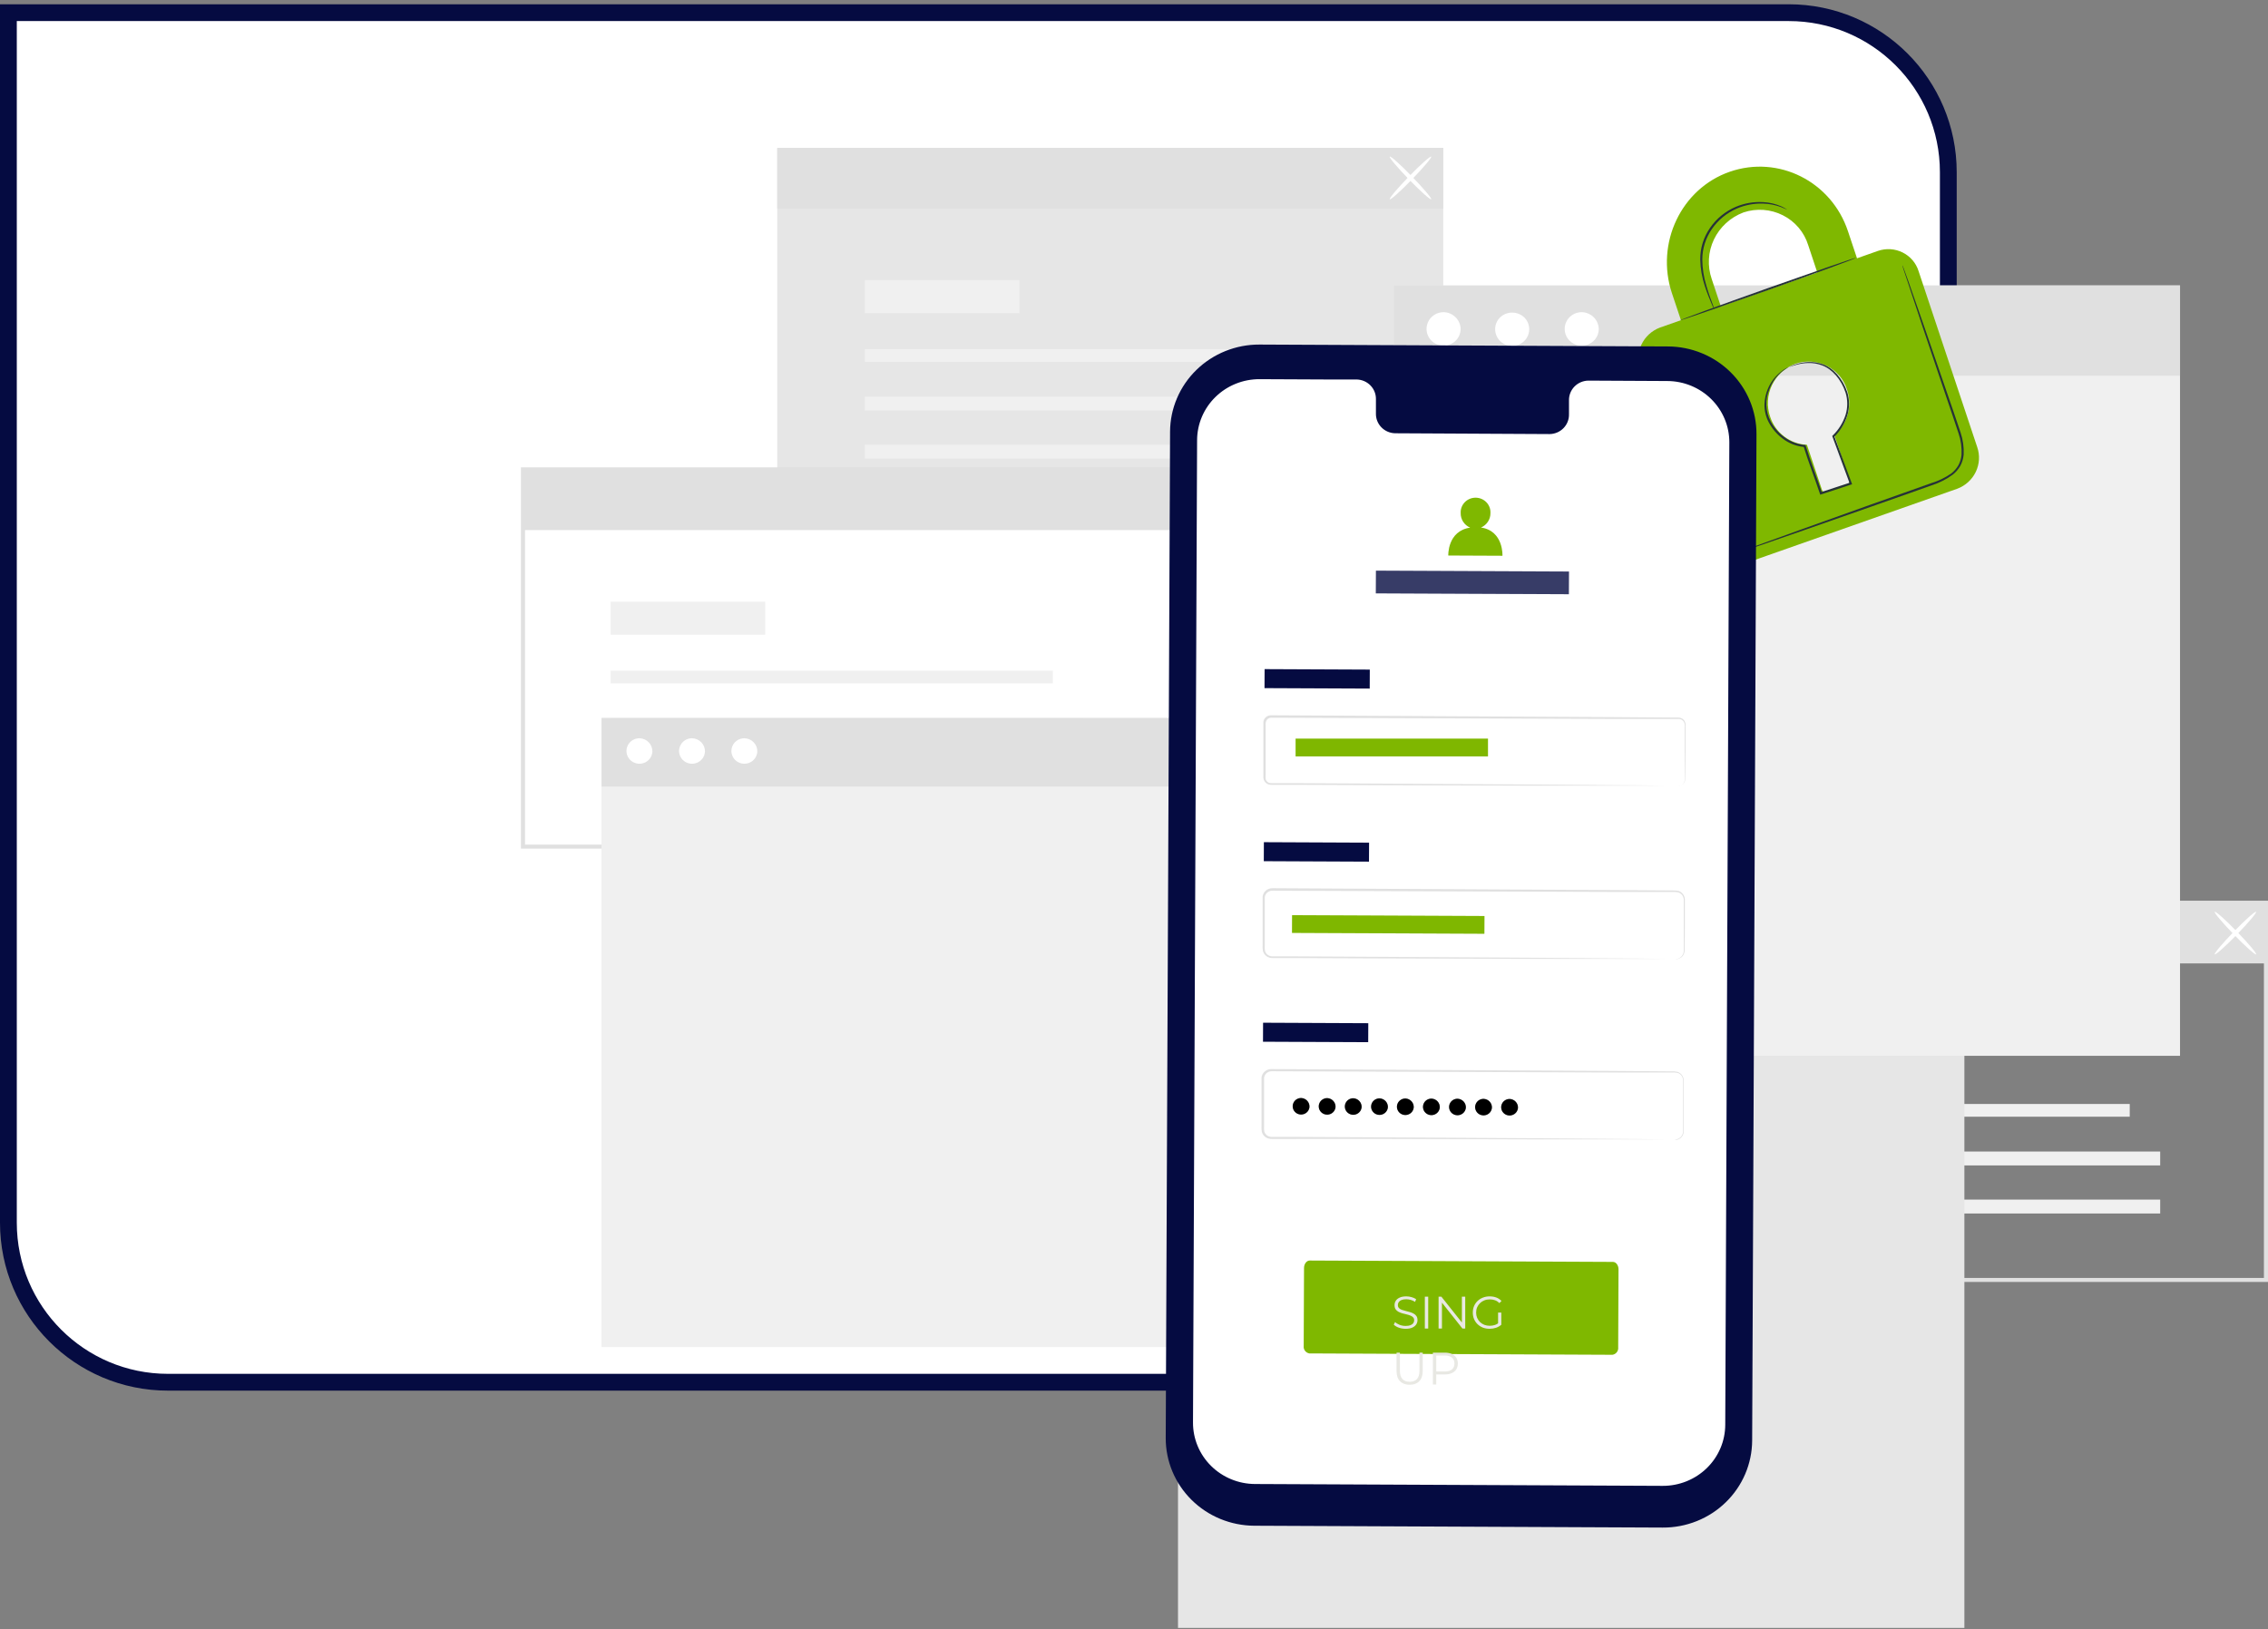 <svg width="405" height="291" viewBox="0 0 405 291" fill="none" xmlns="http://www.w3.org/2000/svg">
<rect x="0" y="0" width="405" height="291" fill="#808080" stroke="none"/>
<path d="M1.5 2.262H319.412C335.152 2.262 347.912 15.022 347.912 30.762V246.878H30C14.26 246.878 1.5 234.118 1.5 218.378V2.262Z" fill="white" stroke="#050B41" stroke-width="3"/>
<g clip-path="url(#clip0_1314_1782)">
<path d="M405 228.966H285.339V160.875H405V228.966ZM286.07 228.249H404.27V161.593H286.07V228.249Z" fill="#E0E0E0"/>
<path d="M380.31 197.178H301.347V199.453H380.31V197.178Z" fill="#F0F0F0"/>
<path d="M385.75 205.67H301.347V208.154H385.75V205.67Z" fill="#F0F0F0"/>
<path d="M385.75 214.256H301.347V216.74H385.75V214.256Z" fill="#F0F0F0"/>
<path d="M328.943 184.859H301.347V190.768H328.943V184.859Z" fill="#F0F0F0"/>
<path d="M404.635 161.232H285.705V172.072H404.635V161.232Z" fill="#E0E0E0"/>
<path d="M395.485 170.457C395.331 170.314 396.865 168.497 398.902 166.394C400.94 164.291 402.729 162.711 402.875 162.855C403.021 162.998 401.495 164.815 399.457 166.911C397.42 169.007 395.631 170.594 395.485 170.457Z" fill="white"/>
<path d="M402.875 170.457C402.729 170.594 400.947 169.021 398.902 166.911C396.858 164.8 395.331 162.998 395.485 162.855C395.638 162.711 397.413 164.291 399.457 166.394C401.502 168.497 403.028 170.314 402.875 170.457Z" fill="white"/>
<path d="M257.728 26.414H138.798V93.788H257.728V26.414Z" fill="#E6E6E6"/>
<path d="M233.411 62.359H154.447V64.635H233.411V62.359Z" fill="#F0F0F0"/>
<path d="M238.851 70.844H154.447V73.328H238.851V70.844Z" fill="#F0F0F0"/>
<path d="M238.851 79.43H154.447V81.914H238.851V79.43Z" fill="#F0F0F0"/>
<path d="M182.044 50.033H154.447V55.941H182.044V50.033Z" fill="#F0F0F0"/>
<path d="M257.728 26.414H138.798V37.254H257.728V26.414Z" fill="#E0E0E0"/>
<path d="M248.176 35.581C248.023 35.438 249.557 33.621 251.594 31.525C253.632 29.429 255.413 27.843 255.567 27.979C255.72 28.115 254.187 29.939 252.142 32.042C250.097 34.145 248.323 35.746 248.176 35.581Z" fill="white"/>
<path d="M255.567 35.582C255.413 35.726 253.639 34.146 251.594 32.043C249.549 29.94 248.023 28.123 248.176 27.98C248.33 27.836 250.104 29.416 252.142 31.526C254.179 33.637 255.72 35.439 255.567 35.582Z" fill="white"/>
<path d="M212.686 151.57H93.025V83.478H212.686V151.57ZM93.755 150.852H211.956V84.196H93.755V150.852Z" fill="#E0E0E0"/>
<path d="M188.003 119.783H109.04V122.059H188.003V119.783Z" fill="#F0F0F0"/>
<path d="M193.443 128.268H109.04V130.751H193.443V128.268Z" fill="#F0F0F0"/>
<path d="M193.443 136.854H109.04V139.337H193.443V136.854Z" fill="#F0F0F0"/>
<path d="M136.636 107.457H109.04V113.365H136.636V107.457Z" fill="#F0F0F0"/>
<path d="M212.321 83.838H93.39V94.678H212.321V83.838Z" fill="#E0E0E0"/>
<path d="M350.785 167.17H210.356V290.761H350.785V167.17Z" fill="#E6E6E6"/>
<path d="M217.418 128.238H107.411V240.595H217.418V128.238Z" fill="#F0F0F0"/>
<path d="M217.418 128.238H107.411V140.478H217.418V128.238Z" fill="#E0E0E0"/>
<path d="M116.496 134.234C116.476 134.68 116.323 135.11 116.055 135.472C115.788 135.833 115.419 136.109 114.993 136.265C114.567 136.421 114.104 136.451 113.662 136.35C113.219 136.25 112.816 136.023 112.504 135.699C112.191 135.375 111.982 134.968 111.903 134.528C111.824 134.088 111.879 133.635 112.06 133.226C112.241 132.816 112.541 132.468 112.922 132.225C113.303 131.981 113.748 131.854 114.203 131.858C114.826 131.876 115.417 132.137 115.847 132.582C116.276 133.027 116.51 133.62 116.496 134.234Z" fill="white"/>
<path d="M125.887 134.234C125.867 134.679 125.714 135.109 125.448 135.47C125.181 135.831 124.812 136.107 124.388 136.264C123.963 136.42 123.501 136.451 123.058 136.352C122.616 136.252 122.213 136.027 121.9 135.705C121.587 135.382 121.377 134.976 121.296 134.537C121.216 134.098 121.268 133.646 121.447 133.236C121.626 132.826 121.923 132.477 122.302 132.232C122.682 131.987 123.126 131.856 123.579 131.857C124.206 131.872 124.8 132.131 125.233 132.577C125.665 133.022 125.901 133.618 125.887 134.234Z" fill="white"/>
<path d="M135.234 134.234C135.214 134.679 135.062 135.109 134.795 135.469C134.529 135.83 134.161 136.106 133.737 136.263C133.312 136.42 132.85 136.451 132.408 136.352C131.966 136.253 131.563 136.029 131.25 135.707C130.936 135.385 130.726 134.98 130.644 134.541C130.563 134.103 130.614 133.651 130.792 133.241C130.97 132.831 131.266 132.481 131.645 132.235C132.023 131.989 132.466 131.858 132.919 131.857C133.23 131.864 133.536 131.931 133.821 132.054C134.106 132.177 134.363 132.353 134.578 132.574C134.793 132.795 134.961 133.055 135.074 133.34C135.187 133.624 135.241 133.928 135.234 134.234Z" fill="white"/>
<path d="M389.292 50.986H248.863V188.576H389.292V50.986Z" fill="#F0F0F0"/>
<path d="M389.292 50.986H248.863V67.103H389.292V50.986Z" fill="#E0E0E0"/>
<path d="M260.825 58.884C260.797 59.469 260.596 60.034 260.245 60.508C259.895 60.982 259.41 61.345 258.852 61.55C258.294 61.756 257.686 61.796 257.105 61.666C256.524 61.535 255.994 61.24 255.582 60.817C255.17 60.393 254.893 59.86 254.787 59.283C254.68 58.706 254.748 58.112 254.982 57.573C255.216 57.033 255.606 56.574 256.103 56.251C256.6 55.927 257.183 55.755 257.779 55.754C258.605 55.773 259.39 56.113 259.961 56.7C260.531 57.286 260.842 58.072 260.825 58.884Z" fill="white"/>
<path d="M272.268 56.767C272.673 57.198 272.941 57.737 273.037 58.317C273.133 58.897 273.053 59.492 272.808 60.028C272.562 60.563 272.162 61.016 271.656 61.33C271.151 61.643 270.563 61.804 269.965 61.791C269.368 61.778 268.787 61.593 268.296 61.258C267.805 60.923 267.425 60.454 267.203 59.908C266.982 59.363 266.928 58.765 267.05 58.19C267.171 57.615 267.462 57.087 267.886 56.673C268.481 56.117 269.276 55.815 270.097 55.833C270.917 55.85 271.698 56.186 272.268 56.767Z" fill="white"/>
<path d="M285.493 58.884C285.466 59.469 285.264 60.034 284.914 60.508C284.563 60.982 284.078 61.345 283.52 61.55C282.962 61.756 282.354 61.796 281.773 61.666C281.192 61.535 280.662 61.24 280.25 60.817C279.838 60.393 279.561 59.86 279.455 59.283C279.348 58.706 279.416 58.112 279.65 57.573C279.884 57.033 280.274 56.574 280.771 56.251C281.268 55.927 281.851 55.755 282.448 55.754C283.273 55.773 284.058 56.113 284.629 56.7C285.2 57.286 285.51 58.072 285.493 58.884Z" fill="white"/>
<path d="M335.37 44.806L331.609 46.134L329.995 41.302C327.03 32.394 317.58 27.663 308.898 30.671C300.215 33.678 295.592 43.449 298.557 52.358L300.171 57.189L296.396 58.517C294.956 59.066 293.787 60.139 293.131 61.514C292.476 62.888 292.384 64.458 292.876 65.897L303.34 97.333C303.558 98.046 303.918 98.708 304.401 99.281C304.884 99.853 305.478 100.325 306.15 100.667C306.822 101.009 307.557 101.215 308.311 101.273C309.065 101.33 309.823 101.238 310.541 101.002L349.515 87.29C350.973 86.744 352.158 85.662 352.822 84.274C353.485 82.885 353.575 81.298 353.071 79.846L342.599 48.41C342.377 47.699 342.012 47.039 341.524 46.47C341.037 45.901 340.438 45.434 339.763 45.098C339.088 44.761 338.352 44.562 337.597 44.512C336.842 44.462 336.084 44.562 335.37 44.806ZM305.663 49.831C304.863 47.514 305.006 44.982 306.062 42.766C307.119 40.55 309.006 38.822 311.329 37.943C312.477 37.558 313.691 37.404 314.901 37.491C316.11 37.578 317.289 37.903 318.367 38.447C319.446 38.99 320.402 39.742 321.179 40.657C321.956 41.572 322.538 42.631 322.889 43.772L324.518 48.668L307.291 54.727L305.663 49.831ZM327.57 77.721L330.243 85.747C330.294 85.908 330.279 86.082 330.201 86.232C330.124 86.382 329.989 86.497 329.827 86.551L326.081 87.872C325.932 87.912 325.772 87.895 325.636 87.822C325.5 87.75 325.398 87.629 325.35 87.484L322.67 79.451C321.185 79.371 319.759 78.847 318.584 77.949C317.41 77.051 316.542 75.822 316.098 74.426C315.463 72.58 315.579 70.564 316.421 68.801C317.264 67.037 318.768 65.662 320.618 64.964C321.531 64.655 322.499 64.53 323.462 64.597C324.425 64.664 325.365 64.921 326.225 65.354C327.084 65.786 327.846 66.384 328.465 67.113C329.084 67.842 329.548 68.686 329.827 69.594C330.306 71.021 330.348 72.554 329.948 74.004C329.548 75.454 328.724 76.756 327.578 77.749L327.57 77.721Z" fill="#7FB800"/>
<path d="M331.441 46.048C331.441 46.141 324.467 48.726 315.784 51.791C307.101 54.856 300.04 57.283 300.003 57.218C299.967 57.154 306.977 54.541 315.66 51.475C324.343 48.41 331.404 45.947 331.441 46.048Z" fill="#263238"/>
<path d="M339.722 47.369L339.802 47.556L340.014 48.123C340.204 48.64 340.467 49.372 340.795 50.277L343.6 58.295C344.768 61.698 346.163 65.733 347.704 70.212C348.471 72.466 349.303 74.8 350.106 77.269C350.536 78.538 350.722 79.874 350.654 81.21C350.591 81.905 350.39 82.58 350.062 83.199C349.711 83.813 349.243 84.354 348.682 84.793C347.555 85.614 346.3 86.249 344.965 86.673L341.204 88.009L334.084 90.514L322.035 94.735L313.893 97.549L311.702 98.267L311.118 98.454C311.054 98.477 310.988 98.493 310.92 98.504C310.92 98.504 310.979 98.504 311.103 98.418L311.673 98.195L313.863 97.384L321.962 94.455L333.997 90.148L341.102 87.628L344.863 86.293C346.141 85.905 347.349 85.321 348.441 84.563C348.963 84.153 349.399 83.649 349.727 83.077C350.031 82.503 350.217 81.876 350.274 81.232C350.342 79.942 350.163 78.652 349.748 77.427C348.96 74.986 348.127 72.632 347.375 70.385C345.856 65.891 344.491 61.849 343.344 58.439C342.198 55.029 341.314 52.258 340.657 50.341C340.35 49.408 340.116 48.676 339.926 48.145C339.853 47.908 339.795 47.721 339.751 47.57C339.732 47.505 339.722 47.437 339.722 47.369Z" fill="#263238"/>
<path d="M319.158 37.47C319.158 37.47 318.771 37.276 318.055 36.989C317.033 36.61 315.955 36.399 314.864 36.364C313.249 36.307 311.642 36.606 310.161 37.24C308.353 38.023 306.806 39.292 305.699 40.901C304.584 42.51 303.986 44.411 303.983 46.357C303.998 47.948 304.244 49.529 304.713 51.052C305.093 52.366 305.487 53.407 305.75 54.125C305.903 54.494 306.03 54.873 306.13 55.259C305.923 54.917 305.75 54.556 305.611 54.182C305.312 53.464 304.881 52.445 304.45 51.131C303.929 49.588 303.648 47.976 303.618 46.35C303.599 44.333 304.211 42.358 305.371 40.693C306.516 39.026 308.126 37.717 310.008 36.924C311.54 36.284 313.202 36.002 314.864 36.099C315.98 36.156 317.077 36.414 318.099 36.86C318.371 36.985 318.634 37.126 318.888 37.283C319.078 37.398 319.165 37.456 319.158 37.47Z" fill="#263238"/>
<path d="M319.494 65.559C319.608 65.486 319.731 65.426 319.859 65.38C320.225 65.218 320.604 65.083 320.991 64.978C321.607 64.802 322.242 64.698 322.882 64.669C323.753 64.624 324.625 64.751 325.445 65.042C327.315 65.689 329.031 67.562 329.878 70.068C330.284 71.415 330.284 72.848 329.878 74.195C329.42 75.662 328.6 76.994 327.49 78.072L327.541 77.885C328.512 80.498 329.564 83.349 330.667 86.313L330.732 86.493L330.55 86.55L328.878 87.103L325.226 88.295L325.044 88.359L324.985 88.18C323.985 85.201 322.889 82.394 322.064 79.716L322.218 79.838C320.792 79.716 319.434 79.187 318.311 78.316C317.29 77.546 316.453 76.566 315.857 75.445C315.329 74.448 315.062 73.338 315.083 72.214C315.113 71.259 315.321 70.317 315.696 69.436C316.214 68.189 317.061 67.101 318.15 66.284C318.53 65.981 318.956 65.739 319.413 65.566C318.999 65.804 318.599 66.065 318.216 66.349C317.21 67.191 316.438 68.27 315.974 69.486C315.574 70.409 315.387 71.408 315.426 72.411C315.466 73.414 315.73 74.396 316.2 75.287C316.786 76.363 317.6 77.304 318.588 78.043C319.663 78.869 320.96 79.368 322.32 79.479H322.444V79.594C323.247 82.257 324.35 85.05 325.365 88.043L325.124 87.921L328.775 86.722L330.44 86.177L330.324 86.414C329.235 83.449 328.184 80.599 327.22 77.979L327.183 77.878L327.264 77.792C328.33 76.759 329.123 75.485 329.571 74.081C329.962 72.795 329.962 71.425 329.571 70.139C328.775 67.727 327.132 65.889 325.35 65.251C324.562 64.952 323.72 64.812 322.875 64.841C322.244 64.852 321.616 64.936 321.005 65.093C320.012 65.344 319.501 65.588 319.494 65.559Z" fill="#263238"/>
<path d="M296.921 272.836L223.983 272.506C219.776 272.487 215.749 270.829 212.784 267.895C209.818 264.962 208.158 260.992 208.165 256.856L208.94 77.098C208.959 72.954 210.651 68.988 213.645 66.07C216.638 63.153 220.688 61.524 224.903 61.541L297.842 61.879C299.927 61.887 301.991 62.299 303.915 63.092C305.838 63.884 307.585 65.041 309.053 66.497C310.522 67.953 311.685 69.679 312.475 71.577C313.265 73.475 313.668 75.507 313.659 77.557L312.885 257.287C312.876 259.339 312.456 261.369 311.649 263.261C310.842 265.153 309.664 266.87 308.181 268.314C306.699 269.758 304.941 270.901 303.009 271.677C301.077 272.453 299.008 272.847 296.921 272.836Z" fill="#050B41"/>
<path d="M297.739 68.053L283.623 67.981C282.693 67.998 281.807 68.377 281.161 69.035C280.515 69.694 280.161 70.577 280.176 71.492V74.011C280.185 74.465 280.103 74.916 279.934 75.338C279.766 75.76 279.514 76.145 279.194 76.472C278.874 76.799 278.492 77.06 278.069 77.242C277.646 77.423 277.191 77.521 276.73 77.529L249.118 77.385C248.188 77.361 247.306 76.975 246.665 76.311C246.024 75.647 245.677 74.761 245.701 73.846V71.319C245.724 70.405 245.378 69.518 244.737 68.855C244.096 68.191 243.214 67.805 242.283 67.78H237.31L224.932 67.723C221.984 67.711 219.151 68.851 217.058 70.892C214.964 72.933 213.78 75.707 213.767 78.606L213.036 254.064C213.029 255.501 213.309 256.925 213.861 258.254C214.413 259.584 215.227 260.794 216.255 261.815C217.283 262.835 218.506 263.647 219.853 264.203C221.2 264.759 222.646 265.049 224.107 265.055L296.899 265.385C298.362 265.392 299.811 265.115 301.164 264.571C302.517 264.027 303.748 263.226 304.787 262.214C305.825 261.202 306.65 259.999 307.215 258.673C307.78 257.347 308.074 255.925 308.08 254.488L308.81 79.029C308.822 76.131 307.662 73.347 305.586 71.288C303.51 69.23 300.688 68.066 297.739 68.053Z" fill="white"/>
<path d="M287.939 241.975L233.812 241.731C233.501 241.678 233.222 241.509 233.034 241.259C232.846 241.009 232.764 240.697 232.804 240.389L232.863 226.469C232.863 225.751 233.323 225.134 233.885 225.141L288.012 225.385C288.574 225.385 289.027 225.988 289.02 226.727L288.962 240.647C288.998 240.955 288.911 241.265 288.721 241.512C288.531 241.76 288.251 241.925 287.939 241.975Z" fill="#7FB800"/>
<path d="M251.002 237.332C250.579 237.332 250.172 237.264 249.782 237.129C249.397 236.988 249.099 236.809 248.887 236.592L249.123 236.128C249.324 236.324 249.592 236.489 249.928 236.624C250.27 236.755 250.628 236.82 251.002 236.82C251.36 236.82 251.65 236.776 251.872 236.69C252.1 236.597 252.265 236.475 252.368 236.324C252.476 236.172 252.531 236.004 252.531 235.819C252.531 235.597 252.465 235.418 252.335 235.283C252.211 235.147 252.045 235.041 251.839 234.965C251.633 234.884 251.406 234.814 251.156 234.754C250.907 234.694 250.657 234.632 250.408 234.567C250.159 234.497 249.928 234.404 249.717 234.291C249.511 234.177 249.343 234.028 249.213 233.843C249.088 233.653 249.026 233.407 249.026 233.103C249.026 232.821 249.099 232.564 249.245 232.331C249.397 232.092 249.627 231.902 249.936 231.761C250.245 231.615 250.641 231.542 251.124 231.542C251.444 231.542 251.761 231.588 252.075 231.68C252.39 231.767 252.661 231.889 252.888 232.046L252.685 232.526C252.441 232.363 252.181 232.244 251.904 232.168C251.633 232.092 251.37 232.054 251.116 232.054C250.774 232.054 250.492 232.1 250.27 232.192C250.047 232.285 249.882 232.409 249.774 232.566C249.671 232.718 249.619 232.892 249.619 233.087C249.619 233.309 249.682 233.488 249.806 233.624C249.936 233.759 250.104 233.865 250.31 233.941C250.522 234.017 250.752 234.084 251.002 234.144C251.251 234.204 251.498 234.269 251.742 234.339C251.991 234.41 252.219 234.502 252.425 234.616C252.636 234.724 252.804 234.871 252.929 235.055C253.059 235.239 253.124 235.481 253.124 235.779C253.124 236.055 253.048 236.313 252.897 236.551C252.745 236.784 252.512 236.974 252.197 237.121C251.888 237.262 251.49 237.332 251.002 237.332ZM254.435 237.283V231.591H255.037V237.283H254.435ZM256.889 237.283V231.591H257.385L261.313 236.535H261.053V231.591H261.647V237.283H261.151L257.231 232.339H257.491V237.283H256.889ZM266.001 237.332C265.568 237.332 265.167 237.262 264.798 237.121C264.435 236.974 264.117 236.771 263.846 236.511C263.581 236.25 263.372 235.944 263.22 235.592C263.074 235.239 263.001 234.854 263.001 234.437C263.001 234.019 263.074 233.635 263.22 233.282C263.372 232.93 263.583 232.623 263.855 232.363C264.126 232.103 264.443 231.902 264.806 231.761C265.175 231.615 265.576 231.542 266.01 231.542C266.443 231.542 266.839 231.61 267.197 231.745C267.56 231.881 267.869 232.087 268.124 232.363L267.75 232.745C267.511 232.507 267.248 232.336 266.961 232.233C266.674 232.13 266.365 232.079 266.034 232.079C265.682 232.079 265.356 232.138 265.058 232.257C264.765 232.371 264.508 232.537 264.286 232.754C264.069 232.965 263.898 233.214 263.773 233.502C263.654 233.784 263.594 234.095 263.594 234.437C263.594 234.773 263.654 235.085 263.773 235.372C263.898 235.659 264.069 235.912 264.286 236.128C264.508 236.34 264.765 236.505 265.058 236.624C265.356 236.738 265.679 236.795 266.026 236.795C266.351 236.795 266.657 236.746 266.945 236.649C267.238 236.551 267.506 236.386 267.75 236.153L268.091 236.608C267.82 236.847 267.503 237.028 267.14 237.153C266.777 237.272 266.397 237.332 266.001 237.332ZM267.514 236.535V234.437H268.091V236.608L267.514 236.535ZM251.725 247.332C250.999 247.332 250.427 247.123 250.01 246.706C249.592 246.288 249.383 245.67 249.383 244.852V241.591H249.985V244.827C249.985 245.5 250.137 245.996 250.441 246.315C250.744 246.635 251.172 246.795 251.725 246.795C252.284 246.795 252.715 246.635 253.018 246.315C253.322 245.996 253.474 245.5 253.474 244.827V241.591H254.059V244.852C254.059 245.67 253.851 246.288 253.433 246.706C253.021 247.123 252.452 247.332 251.725 247.332ZM255.873 247.283V241.591H258.004C258.486 241.591 258.901 241.669 259.248 241.826C259.595 241.978 259.86 242.201 260.045 242.493C260.234 242.781 260.329 243.13 260.329 243.542C260.329 243.944 260.234 244.291 260.045 244.583C259.86 244.871 259.595 245.093 259.248 245.25C258.901 245.407 258.486 245.486 258.004 245.486H256.206L256.475 245.201V247.283H255.873ZM256.475 245.25L256.206 244.957H257.987C258.557 244.957 258.988 244.835 259.28 244.591C259.578 244.342 259.728 243.992 259.728 243.542C259.728 243.087 259.578 242.735 259.28 242.485C258.988 242.236 258.557 242.111 257.987 242.111H256.206L256.475 241.826V245.25Z" fill="#E8E8E3"/>
<path d="M244.605 119.597L225.823 119.514L225.807 122.902L244.589 122.986L244.605 119.597Z" fill="#050B41"/>
<path opacity="0.1" d="M244.605 119.597L225.823 119.514L225.807 122.902L244.589 122.986L244.605 119.597Z" fill="#050B41"/>
<path d="M299.689 140.394C299.837 140.379 299.981 140.345 300.12 140.293C300.322 140.218 300.498 140.087 300.627 139.917C300.757 139.746 300.834 139.543 300.85 139.331C300.85 138.183 300.85 136.525 300.85 134.385C300.85 133.308 300.85 132.117 300.85 130.796C300.85 130.466 300.85 130.135 300.85 129.791C300.898 129.462 300.822 129.128 300.638 128.85C300.54 128.716 300.411 128.606 300.261 128.529C300.111 128.453 299.945 128.413 299.777 128.412H298.637H288.085L227.006 128.19C226.85 128.19 226.695 128.226 226.555 128.296C226.416 128.366 226.295 128.467 226.203 128.592C226.026 128.872 225.958 129.207 226.013 129.532C226.013 130.25 226.013 130.968 226.013 131.686C226.013 133.122 226.013 134.558 226.013 135.993C226.013 136.711 226.013 137.429 226.013 138.147C225.983 138.484 225.983 138.822 226.013 139.159C226.051 139.303 226.123 139.435 226.221 139.547C226.32 139.659 226.444 139.748 226.583 139.805C226.726 139.863 226.881 139.887 227.035 139.877H230.752L246.972 139.963L274.429 140.128L292.941 140.272L297.973 140.329H292.941H274.429L246.964 140.243L230.752 140.179H227.028C226.826 140.181 226.625 140.145 226.437 140.071C226.245 139.99 226.075 139.869 225.939 139.715C225.802 139.56 225.703 139.378 225.648 139.181C225.606 138.992 225.591 138.799 225.604 138.606V138.075C225.604 137.357 225.604 136.639 225.604 135.921C225.604 134.486 225.604 133.05 225.604 131.614C225.604 130.896 225.604 130.178 225.604 129.461C225.594 129.272 225.594 129.082 225.604 128.893C225.655 128.575 225.819 128.285 226.068 128.076C226.318 127.866 226.635 127.752 226.962 127.752L288.041 128.082L298.594 128.161H299.733C299.933 128.164 300.13 128.212 300.308 128.303C300.485 128.394 300.639 128.525 300.755 128.685C300.96 128.998 301.043 129.373 300.989 129.74C300.989 130.085 300.989 130.415 300.989 130.746C300.989 132.052 300.989 133.244 300.989 134.335C300.989 136.489 300.938 138.14 300.923 139.288C300.906 139.508 300.824 139.719 300.688 139.895C300.552 140.07 300.368 140.204 300.156 140.279C300.015 140.36 299.853 140.399 299.689 140.394Z" fill="#E0E0E0"/>
<path d="M265.71 131.93H231.359V135.096H265.71V131.93Z" fill="#7FB800"/>
<path opacity="0.2" d="M265.71 131.93H231.359V135.096H265.71V131.93Z" fill="#7FB800"/>
<path d="M244.477 150.508L225.695 150.424L225.679 153.812L244.461 153.896L244.477 150.508Z" fill="#050B41"/>
<path opacity="0.1" d="M244.477 150.508L225.695 150.424L225.679 153.812L244.461 153.896L244.477 150.508Z" fill="#050B41"/>
<path d="M299.185 171.306C299.333 171.293 299.48 171.266 299.623 171.227C299.826 171.162 300.012 171.057 300.171 170.917C300.329 170.777 300.456 170.607 300.543 170.416C300.658 170.126 300.703 169.814 300.675 169.504C300.675 169.152 300.675 168.786 300.675 168.363C300.675 167.537 300.675 166.59 300.675 165.491V160.925C300.71 160.595 300.636 160.263 300.463 159.978C300.279 159.691 299.997 159.477 299.667 159.375C299.303 159.312 298.933 159.29 298.564 159.31H288.056L227.189 159.088C226.86 159.085 226.543 159.202 226.296 159.415C226.05 159.628 225.892 159.923 225.852 160.243C225.852 160.925 225.852 161.679 225.852 162.397C225.852 163.833 225.852 165.269 225.852 166.704C225.852 167.422 225.852 168.14 225.852 168.858C225.825 169.194 225.84 169.531 225.896 169.863C225.984 170.156 226.173 170.409 226.429 170.581C226.697 170.753 227.016 170.834 227.335 170.811H230.511L246.672 170.897L274.035 171.062L292.481 171.206L297.498 171.263H298.805C299.098 171.263 299.244 171.263 299.244 171.263C299.244 171.263 299.098 171.263 298.798 171.263H297.498H292.481H274.035L246.672 171.177L230.511 171.112H227.335C226.941 171.138 226.549 171.037 226.218 170.825C225.885 170.596 225.642 170.262 225.531 169.877C225.466 169.515 225.446 169.146 225.473 168.779C225.473 168.061 225.473 167.343 225.473 166.625C225.473 165.19 225.473 163.754 225.473 162.318C225.473 161.6 225.473 160.882 225.473 160.129C225.524 159.717 225.728 159.339 226.044 159.065C226.36 158.792 226.767 158.641 227.189 158.643L288.056 158.973L298.564 159.045C298.956 159.025 299.348 159.051 299.733 159.124C300.111 159.248 300.43 159.503 300.631 159.841C300.82 160.158 300.902 160.525 300.865 160.89C300.865 161.234 300.865 161.564 300.865 161.887C300.865 163.194 300.865 164.378 300.865 165.477C300.865 166.575 300.865 167.494 300.828 168.348C300.828 168.765 300.828 169.145 300.828 169.49C300.853 169.811 300.8 170.133 300.675 170.43C300.581 170.629 300.445 170.806 300.274 170.947C300.104 171.088 299.904 171.191 299.689 171.249C299.528 171.304 299.355 171.324 299.185 171.306Z" fill="#E0E0E0"/>
<path d="M244.335 182.754L225.553 182.67L225.537 186.058L244.32 186.142L244.335 182.754Z" fill="#050B41"/>
<path opacity="0.1" d="M244.335 182.754L225.553 182.67L225.537 186.058L244.32 186.142L244.335 182.754Z" fill="#050B41"/>
<path d="M299.046 203.553C299.194 203.535 299.341 203.506 299.485 203.467C299.69 203.406 299.88 203.301 300.041 203.161C300.203 203.021 300.332 202.849 300.419 202.656C300.534 202.366 300.579 202.054 300.551 201.744C300.551 201.4 300.551 201.026 300.551 200.603C300.551 199.777 300.551 198.83 300.551 197.731V193.173C300.586 192.843 300.511 192.51 300.339 192.225C300.159 191.933 299.876 191.715 299.543 191.615C299.179 191.551 298.809 191.532 298.44 191.557H287.932L227.065 191.335C226.737 191.336 226.421 191.453 226.175 191.666C225.93 191.878 225.771 192.172 225.728 192.491C225.728 193.209 225.728 193.926 225.728 194.644C225.728 196.08 225.728 197.516 225.728 198.952C225.728 199.67 225.728 200.387 225.728 201.105C225.701 201.441 225.716 201.778 225.772 202.11C225.86 202.403 226.048 202.657 226.305 202.828C226.573 203 226.891 203.081 227.211 203.058H228.277H230.387L246.548 203.137L273.911 203.302L292.357 203.446L297.374 203.503H298.681C298.973 203.503 299.119 203.503 299.119 203.503H298.681H297.374H292.357H273.911L246.548 203.417L230.314 203.424H228.197H227.138C226.743 203.447 226.351 203.344 226.02 203.13C225.688 202.904 225.446 202.571 225.334 202.189C225.269 201.825 225.249 201.453 225.275 201.084C225.275 200.366 225.275 199.648 225.275 198.93C225.275 197.494 225.275 196.059 225.275 194.623C225.275 193.905 225.275 193.187 225.275 192.433C225.329 192.023 225.532 191.645 225.848 191.372C226.164 191.098 226.571 190.947 226.992 190.947L287.859 191.277L298.367 191.356C298.759 191.329 299.152 191.356 299.536 191.435C299.915 191.557 300.235 191.813 300.434 192.153C300.624 192.469 300.706 192.836 300.668 193.201C300.668 193.539 300.668 193.869 300.668 194.199C300.668 195.499 300.668 196.69 300.668 197.789C300.668 198.887 300.668 199.806 300.668 200.66C300.668 201.069 300.668 201.45 300.668 201.795C300.692 202.115 300.639 202.438 300.514 202.735C300.421 202.935 300.284 203.112 300.114 203.254C299.944 203.397 299.744 203.501 299.528 203.561C299.369 203.586 299.205 203.584 299.046 203.553Z" fill="#E0E0E0"/>
<path d="M265.083 163.608L230.731 163.455L230.717 166.621L265.068 166.774L265.083 163.608Z" fill="#7FB800"/>
<path opacity="0.2" d="M265.083 163.608L230.731 163.455L230.717 166.621L265.068 166.774L265.083 163.608Z" fill="#7FB800"/>
<path d="M233.841 197.689C233.821 197.976 233.716 198.252 233.539 198.482C233.362 198.712 233.12 198.885 232.844 198.982C232.567 199.078 232.268 199.093 231.983 199.025C231.698 198.956 231.44 198.807 231.24 198.596C231.04 198.385 230.907 198.122 230.858 197.837C230.808 197.553 230.845 197.261 230.962 196.997C231.079 196.732 231.273 196.507 231.518 196.35C231.764 196.192 232.051 196.109 232.344 196.109C232.756 196.124 233.144 196.299 233.425 196.595C233.705 196.891 233.855 197.284 233.841 197.689Z" fill="black"/>
<path d="M238.493 197.709C238.473 197.998 238.367 198.275 238.188 198.505C238.009 198.736 237.765 198.909 237.487 199.005C237.208 199.1 236.907 199.112 236.621 199.041C236.336 198.969 236.078 198.817 235.879 198.603C235.681 198.388 235.551 198.121 235.506 197.835C235.461 197.548 235.502 197.255 235.625 196.991C235.748 196.728 235.947 196.506 236.197 196.352C236.447 196.199 236.738 196.122 237.033 196.129C237.438 196.154 237.817 196.332 238.09 196.627C238.362 196.922 238.507 197.31 238.493 197.709Z" fill="black"/>
<path d="M243.152 197.732C243.132 198.019 243.027 198.295 242.85 198.525C242.673 198.755 242.431 198.928 242.155 199.025C241.878 199.121 241.579 199.136 241.294 199.068C241.009 198.999 240.751 198.85 240.551 198.639C240.351 198.428 240.218 198.165 240.169 197.88C240.119 197.596 240.155 197.304 240.273 197.04C240.39 196.775 240.583 196.55 240.829 196.393C241.075 196.235 241.362 196.152 241.655 196.152C242.066 196.169 242.453 196.344 242.733 196.64C243.014 196.936 243.164 197.328 243.152 197.732Z" fill="black"/>
<path d="M247.841 197.754C247.82 198.043 247.714 198.32 247.535 198.55C247.356 198.781 247.112 198.954 246.834 199.049C246.555 199.145 246.255 199.157 245.969 199.086C245.683 199.014 245.425 198.862 245.227 198.647C245.028 198.433 244.898 198.166 244.853 197.879C244.808 197.593 244.849 197.3 244.972 197.036C245.095 196.773 245.294 196.551 245.544 196.397C245.795 196.244 246.085 196.167 246.38 196.174C246.785 196.198 247.164 196.377 247.437 196.672C247.71 196.967 247.855 197.355 247.841 197.754Z" fill="black"/>
<path d="M252.456 197.775C252.436 198.064 252.329 198.341 252.151 198.572C251.972 198.802 251.728 198.976 251.449 199.071C251.171 199.166 250.87 199.179 250.584 199.107C250.298 199.036 250.04 198.883 249.842 198.669C249.643 198.454 249.514 198.187 249.468 197.901C249.423 197.615 249.465 197.321 249.587 197.058C249.71 196.794 249.909 196.572 250.16 196.419C250.41 196.266 250.701 196.188 250.995 196.196C251.401 196.218 251.781 196.396 252.054 196.692C252.328 196.987 252.472 197.376 252.456 197.775Z" fill="black"/>
<path d="M257.108 197.797C257.087 198.086 256.981 198.363 256.802 198.593C256.623 198.824 256.379 198.997 256.101 199.092C255.822 199.188 255.522 199.2 255.236 199.129C254.95 199.057 254.692 198.905 254.494 198.69C254.295 198.476 254.165 198.209 254.12 197.922C254.075 197.636 254.116 197.343 254.239 197.079C254.362 196.816 254.561 196.594 254.811 196.44C255.062 196.287 255.352 196.21 255.647 196.217C256.053 196.238 256.435 196.415 256.708 196.711C256.982 197.007 257.125 197.397 257.108 197.797Z" fill="black"/>
<path d="M261.767 197.818C261.746 198.107 261.64 198.384 261.461 198.615C261.282 198.845 261.038 199.019 260.76 199.114C260.481 199.209 260.181 199.222 259.895 199.15C259.609 199.079 259.351 198.926 259.153 198.712C258.954 198.497 258.824 198.23 258.779 197.944C258.734 197.657 258.775 197.364 258.898 197.101C259.021 196.837 259.22 196.615 259.47 196.462C259.721 196.309 260.011 196.231 260.306 196.239C260.711 196.263 261.09 196.442 261.363 196.737C261.636 197.032 261.781 197.42 261.767 197.818Z" fill="black"/>
<path d="M266.418 197.839C266.398 198.127 266.293 198.403 266.116 198.632C265.939 198.862 265.697 199.036 265.421 199.132C265.144 199.229 264.845 199.244 264.56 199.175C264.275 199.107 264.017 198.958 263.817 198.747C263.617 198.536 263.484 198.272 263.435 197.988C263.385 197.703 263.421 197.411 263.539 197.147C263.656 196.883 263.85 196.658 264.095 196.5C264.341 196.343 264.628 196.259 264.921 196.26C265.125 196.266 265.326 196.312 265.512 196.395C265.698 196.478 265.865 196.597 266.004 196.743C266.143 196.89 266.251 197.063 266.322 197.251C266.394 197.439 266.426 197.639 266.418 197.839Z" fill="black"/>
<path d="M271.07 197.861C271.05 198.15 270.944 198.427 270.765 198.658C270.586 198.888 270.342 199.062 270.063 199.157C269.785 199.252 269.484 199.265 269.198 199.193C268.913 199.122 268.655 198.969 268.456 198.755C268.258 198.54 268.128 198.273 268.083 197.987C268.038 197.7 268.079 197.407 268.202 197.144C268.325 196.88 268.524 196.658 268.774 196.505C269.024 196.352 269.315 196.274 269.61 196.282C270.015 196.304 270.396 196.482 270.669 196.778C270.942 197.073 271.086 197.462 271.07 197.861Z" fill="black"/>
<g opacity="0.2">
<path d="M233.841 197.689C233.821 197.976 233.716 198.252 233.539 198.482C233.362 198.712 233.12 198.885 232.844 198.982C232.567 199.078 232.268 199.093 231.983 199.025C231.698 198.956 231.44 198.807 231.24 198.596C231.04 198.385 230.907 198.122 230.858 197.837C230.808 197.553 230.845 197.261 230.962 196.997C231.079 196.732 231.273 196.507 231.518 196.35C231.764 196.192 232.051 196.109 232.344 196.109C232.756 196.124 233.144 196.299 233.425 196.595C233.705 196.891 233.855 197.284 233.841 197.689Z" fill="black"/>
<path d="M238.493 197.711C238.473 198 238.367 198.277 238.188 198.507C238.009 198.738 237.765 198.911 237.487 199.006C237.208 199.102 236.907 199.114 236.621 199.043C236.336 198.971 236.078 198.819 235.879 198.604C235.681 198.39 235.551 198.123 235.506 197.836C235.461 197.55 235.502 197.257 235.625 196.993C235.748 196.73 235.947 196.508 236.197 196.354C236.447 196.201 236.738 196.124 237.033 196.131C237.438 196.155 237.817 196.334 238.09 196.629C238.362 196.924 238.507 197.312 238.493 197.711Z" fill="black"/>
<path d="M243.152 197.732C243.132 198.019 243.027 198.295 242.85 198.525C242.673 198.755 242.431 198.928 242.155 199.025C241.878 199.121 241.579 199.136 241.294 199.068C241.009 198.999 240.751 198.85 240.551 198.639C240.351 198.428 240.218 198.165 240.169 197.88C240.119 197.596 240.155 197.304 240.273 197.04C240.39 196.775 240.583 196.55 240.829 196.393C241.075 196.235 241.362 196.152 241.655 196.152C242.066 196.169 242.453 196.344 242.733 196.64C243.014 196.936 243.164 197.328 243.152 197.732Z" fill="black"/>
<path d="M247.841 197.754C247.82 198.043 247.714 198.32 247.535 198.55C247.356 198.781 247.112 198.954 246.834 199.049C246.555 199.145 246.255 199.157 245.969 199.086C245.683 199.014 245.425 198.862 245.227 198.647C245.028 198.433 244.898 198.166 244.853 197.879C244.808 197.593 244.849 197.3 244.972 197.036C245.095 196.773 245.294 196.551 245.544 196.397C245.795 196.244 246.085 196.167 246.38 196.174C246.785 196.198 247.164 196.377 247.437 196.672C247.71 196.967 247.855 197.355 247.841 197.754Z" fill="black"/>
<path d="M252.456 197.775C252.436 198.064 252.329 198.341 252.151 198.572C251.972 198.802 251.728 198.976 251.449 199.071C251.171 199.166 250.87 199.179 250.584 199.107C250.298 199.036 250.04 198.883 249.842 198.669C249.643 198.454 249.514 198.187 249.468 197.901C249.423 197.615 249.465 197.321 249.587 197.058C249.71 196.794 249.909 196.572 250.16 196.419C250.41 196.266 250.701 196.188 250.995 196.196C251.401 196.218 251.781 196.396 252.054 196.692C252.328 196.987 252.472 197.376 252.456 197.775Z" fill="black"/>
<path d="M257.108 197.797C257.087 198.086 256.981 198.363 256.802 198.593C256.623 198.824 256.379 198.997 256.101 199.092C255.822 199.188 255.522 199.2 255.236 199.129C254.95 199.057 254.692 198.905 254.494 198.69C254.295 198.476 254.165 198.209 254.12 197.922C254.075 197.636 254.116 197.343 254.239 197.079C254.362 196.816 254.561 196.594 254.811 196.44C255.062 196.287 255.352 196.21 255.647 196.217C256.053 196.238 256.435 196.415 256.708 196.711C256.982 197.007 257.125 197.397 257.108 197.797Z" fill="black"/>
<path d="M261.767 197.818C261.746 198.107 261.64 198.384 261.461 198.615C261.282 198.845 261.038 199.019 260.76 199.114C260.481 199.209 260.181 199.222 259.895 199.15C259.609 199.079 259.351 198.926 259.153 198.712C258.954 198.497 258.824 198.23 258.779 197.944C258.734 197.657 258.775 197.364 258.898 197.101C259.021 196.837 259.22 196.615 259.47 196.462C259.721 196.309 260.011 196.231 260.306 196.239C260.711 196.263 261.09 196.442 261.363 196.737C261.636 197.032 261.781 197.42 261.767 197.818Z" fill="black"/>
<path d="M266.418 197.839C266.398 198.127 266.293 198.403 266.116 198.632C265.939 198.862 265.697 199.036 265.421 199.132C265.144 199.229 264.845 199.244 264.56 199.175C264.275 199.107 264.017 198.958 263.817 198.747C263.617 198.536 263.484 198.272 263.435 197.988C263.385 197.703 263.421 197.411 263.539 197.147C263.656 196.883 263.85 196.658 264.095 196.5C264.341 196.343 264.628 196.259 264.921 196.26C265.125 196.266 265.326 196.312 265.512 196.395C265.698 196.478 265.865 196.597 266.004 196.743C266.143 196.89 266.251 197.063 266.322 197.251C266.394 197.439 266.426 197.639 266.418 197.839Z" fill="black"/>
<path d="M271.07 197.861C271.05 198.15 270.944 198.427 270.765 198.658C270.586 198.888 270.342 199.062 270.063 199.157C269.785 199.252 269.484 199.265 269.198 199.193C268.913 199.122 268.655 198.969 268.456 198.755C268.258 198.54 268.128 198.273 268.083 197.987C268.038 197.7 268.079 197.407 268.202 197.144C268.325 196.88 268.524 196.658 268.774 196.505C269.024 196.352 269.315 196.274 269.61 196.282C270.015 196.304 270.396 196.482 270.669 196.778C270.942 197.073 271.086 197.462 271.07 197.861Z" fill="black"/>
</g>
<path d="M264.461 94.22C264.969 94 265.399 93.639 265.699 93.18C265.999 92.722 266.155 92.188 266.148 91.643C266.167 91.288 266.112 90.934 265.988 90.601C265.863 90.269 265.67 89.964 265.422 89.707C265.174 89.45 264.874 89.245 264.543 89.105C264.211 88.965 263.854 88.893 263.494 88.893C263.133 88.893 262.776 88.965 262.444 89.105C262.113 89.245 261.814 89.45 261.565 89.707C261.317 89.964 261.125 90.269 261 90.601C260.875 90.934 260.82 91.288 260.839 91.643C260.828 92.192 260.982 92.733 261.284 93.195C261.586 93.658 262.021 94.022 262.533 94.241C258.444 94.844 258.626 99.216 258.626 99.216L268.295 99.259C268.295 99.259 268.514 94.823 264.461 94.22Z" fill="#7FB800"/>
<path opacity="0.1" d="M264.461 94.22C264.969 94 265.399 93.639 265.699 93.18C265.999 92.722 266.155 92.188 266.148 91.643C266.167 91.288 266.112 90.934 265.988 90.601C265.863 90.269 265.67 89.964 265.422 89.707C265.174 89.45 264.874 89.245 264.543 89.105C264.211 88.965 263.854 88.893 263.494 88.893C263.133 88.893 262.776 88.965 262.444 89.105C262.113 89.245 261.814 89.45 261.565 89.707C261.317 89.964 261.125 90.269 261 90.601C260.875 90.934 260.82 91.288 260.839 91.643C260.828 92.192 260.982 92.733 261.284 93.195C261.586 93.658 262.021 94.022 262.533 94.241C258.444 94.844 258.626 99.216 258.626 99.216L268.295 99.259C268.295 99.259 268.514 94.823 264.461 94.22Z" fill="#7FB800"/>
<path d="M280.169 102.081L245.708 101.928L245.689 105.977L280.15 106.13L280.169 102.081Z" fill="#050B41"/>
<path opacity="0.2" d="M280.169 102.081L245.708 101.928L245.689 105.977L280.15 106.13L280.169 102.081Z" fill="white"/>
</g>
<defs>
<clipPath id="clip0_1314_1782">
<rect width="311.975" height="264.347" fill="white" transform="translate(93.025 26.414)"/>
</clipPath>
</defs>
</svg>
